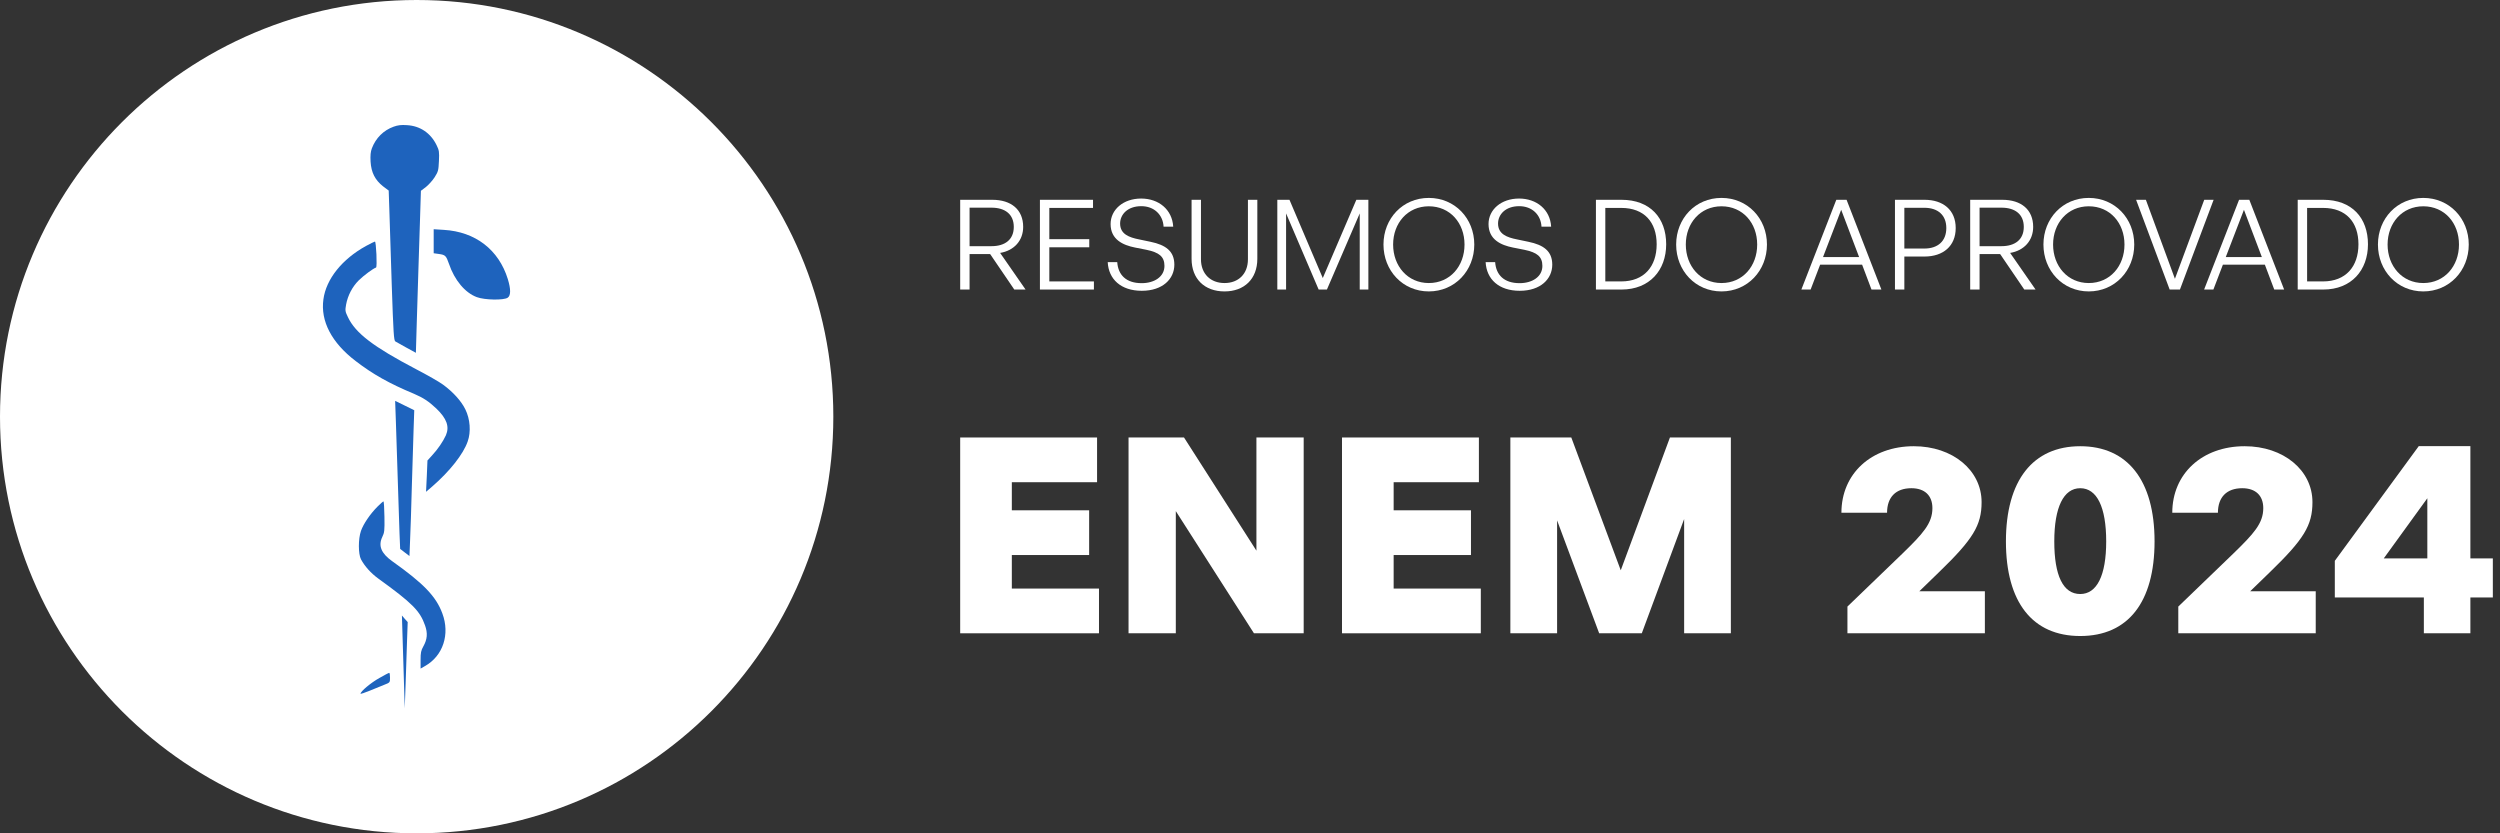 <svg xmlns="http://www.w3.org/2000/svg" width="192" height="64" viewBox="0 0 192 64" fill="none"><rect x="0" y="0" width="192" height="64" fill="#333333" stroke="none"/><path d="M74.463 22.237H73.742V15.344H76.204C77.666 15.344 78.58 16.102 78.58 17.427C78.58 18.464 77.897 19.242 76.81 19.424L78.763 22.237H77.897L76.041 19.51H74.463V22.237ZM74.463 15.949V18.906H76.147C77.204 18.906 77.859 18.387 77.859 17.427C77.859 16.467 77.204 15.949 76.147 15.949H74.463Z" fill="white"></path><path d="M84.012 21.613V22.237H79.866V15.344H83.944V15.968H80.588V18.368H83.656V18.992H80.588V21.613H84.012Z" fill="white"></path><path d="M90.19 20.326C90.19 21.421 89.295 22.333 87.689 22.333C86.083 22.333 85.14 21.44 85.073 20.134H85.804C85.871 21.114 86.487 21.747 87.679 21.747C88.66 21.747 89.43 21.248 89.43 20.422C89.43 19.712 89.026 19.386 88.045 19.184L87.17 19.011C86.256 18.829 85.294 18.406 85.294 17.206C85.294 16.102 86.265 15.248 87.641 15.248C88.987 15.248 90.026 16.093 90.103 17.408H89.363C89.314 16.496 88.641 15.834 87.65 15.834C86.593 15.834 86.025 16.477 86.025 17.168C86.025 17.984 86.718 18.234 87.487 18.387L88.362 18.57C89.526 18.81 90.19 19.29 90.19 20.326Z" fill="white"></path><path d="M96.563 15.344V19.875C96.563 21.421 95.562 22.381 94.043 22.381C92.513 22.381 91.513 21.421 91.513 19.875V15.344H92.234V19.914C92.234 21.037 92.975 21.738 94.043 21.738C95.11 21.738 95.841 21.037 95.841 19.914V15.344H96.563Z" fill="white"></path><path d="M101.272 22.237L98.771 16.39V22.237H98.098V15.344H99.031L101.59 21.354L104.167 15.344H105.091V22.237H104.427V16.39L101.907 22.237H101.272Z" fill="white"></path><path d="M109.733 22.381C107.733 22.381 106.251 20.787 106.251 18.781C106.251 16.774 107.733 15.2 109.733 15.2C111.734 15.2 113.225 16.774 113.225 18.781C113.225 20.787 111.734 22.381 109.733 22.381ZM109.733 21.738C111.368 21.738 112.475 20.432 112.475 18.781C112.475 17.13 111.368 15.843 109.733 15.843C108.108 15.843 106.992 17.13 106.992 18.781C106.992 20.432 108.108 21.738 109.733 21.738Z" fill="white"></path><path d="M119.214 20.326C119.214 21.421 118.32 22.333 116.714 22.333C115.107 22.333 114.165 21.44 114.097 20.134H114.828C114.896 21.114 115.511 21.747 116.704 21.747C117.685 21.747 118.455 21.248 118.455 20.422C118.455 19.712 118.051 19.386 117.069 19.184L116.194 19.011C115.28 18.829 114.319 18.406 114.319 17.206C114.319 16.102 115.29 15.248 116.665 15.248C118.012 15.248 119.051 16.093 119.128 17.408H118.387C118.339 16.496 117.666 15.834 116.675 15.834C115.617 15.834 115.05 16.477 115.05 17.168C115.05 17.984 115.742 18.234 116.512 18.387L117.387 18.57C118.551 18.81 119.214 19.29 119.214 20.326Z" fill="white"></path><path d="M124.529 22.237H122.567V15.344H124.529C126.741 15.344 127.963 16.746 127.963 18.762C127.963 20.749 126.693 22.237 124.529 22.237ZM123.288 15.968V21.613H124.51C126.261 21.613 127.232 20.47 127.232 18.762C127.232 17.062 126.28 15.968 124.51 15.968H123.288Z" fill="white"></path><path d="M132.211 22.381C130.21 22.381 128.729 20.787 128.729 18.781C128.729 16.774 130.21 15.2 132.211 15.2C134.212 15.2 135.702 16.774 135.702 18.781C135.702 20.787 134.212 22.381 132.211 22.381ZM132.211 21.738C133.846 21.738 134.952 20.432 134.952 18.781C134.952 17.13 133.846 15.843 132.211 15.843C130.585 15.843 129.47 17.13 129.47 18.781C129.47 20.432 130.585 21.738 132.211 21.738Z" fill="white"></path><path d="M143.731 22.237L143.01 20.326H139.787L139.056 22.237H138.345L141.028 15.344H141.817L144.491 22.237H143.731ZM141.403 16.112L140.009 19.741H142.779L141.403 16.112Z" fill="white"></path><path d="M147.803 19.702H146.254V22.237H145.533V15.344H147.803C149.227 15.344 150.198 16.122 150.198 17.514C150.198 18.906 149.227 19.702 147.803 19.702ZM147.793 15.958H146.254V19.088H147.793C148.823 19.088 149.477 18.522 149.477 17.514C149.477 16.515 148.823 15.958 147.793 15.958Z" fill="white"></path><path d="M152.031 22.237H151.31V15.344H153.772C155.234 15.344 156.148 16.102 156.148 17.427C156.148 18.464 155.465 19.242 154.378 19.424L156.331 22.237H155.465L153.609 19.51H152.031V22.237ZM152.031 15.949V18.906H153.714C154.772 18.906 155.427 18.387 155.427 17.427C155.427 16.467 154.772 15.949 153.714 15.949H152.031Z" fill="white"></path><path d="M160.418 22.381C158.418 22.381 156.936 20.787 156.936 18.781C156.936 16.774 158.418 15.2 160.418 15.2C162.419 15.2 163.91 16.774 163.91 18.781C163.91 20.787 162.419 22.381 160.418 22.381ZM160.418 21.738C162.053 21.738 163.16 20.432 163.16 18.781C163.16 17.13 162.053 15.843 160.418 15.843C158.793 15.843 157.677 17.13 157.677 18.781C157.677 20.432 158.793 21.738 160.418 21.738Z" fill="white"></path><path d="M170.006 15.344L167.419 22.237H166.63L164.052 15.344H164.803L167.034 21.411L169.285 15.344H170.006Z" fill="white"></path><path d="M174.662 22.237L173.941 20.326H170.719L169.988 22.237H169.276L171.96 15.344H172.748L175.422 22.237H174.662ZM172.335 16.112L170.94 19.741H173.71L172.335 16.112Z" fill="white"></path><path d="M178.427 22.237H176.464V15.344H178.427C180.639 15.344 181.86 16.746 181.86 18.762C181.86 20.749 180.591 22.237 178.427 22.237ZM177.186 15.968V21.613H178.407C180.158 21.613 181.129 20.47 181.129 18.762C181.129 17.062 180.177 15.968 178.407 15.968H177.186Z" fill="white"></path><path d="M186.108 22.381C184.108 22.381 182.626 20.787 182.626 18.781C182.626 16.774 184.108 15.2 186.108 15.2C188.109 15.2 189.6 16.774 189.6 18.781C189.6 20.787 188.109 22.381 186.108 22.381ZM186.108 21.738C187.744 21.738 188.85 20.432 188.85 18.781C188.85 17.13 187.744 15.843 186.108 15.843C184.483 15.843 183.367 17.13 183.367 18.781C183.367 20.432 184.483 21.738 186.108 21.738Z" fill="white"></path><path d="M84.402 45.202V48.637H73.742V33.599H84.255V37.034H77.708V39.191H83.646V42.626H77.708V45.202H84.402Z" fill="white"></path><path d="M96.304 48.637L90.302 39.254V48.637H86.672V33.599H90.932L96.493 42.291V33.599H100.123V48.637H96.304Z" fill="white"></path><path d="M113.726 45.202V48.637H103.066V33.599H113.579V37.034H107.032V39.191H112.97V42.626H107.032V45.202H113.726Z" fill="white"></path><path d="M122.816 48.637L119.585 39.966V48.637H115.996V33.599H120.676L124.474 43.799L128.251 33.599H132.93V48.637H129.342V39.861L126.09 48.637H122.816Z" fill="white"></path><path d="M152.438 45.411V48.637H141.883V46.584L146.101 42.521C147.674 40.992 148.409 40.197 148.409 39.024C148.409 38.06 147.821 37.495 146.793 37.495C145.597 37.495 144.926 38.186 144.926 39.38H141.421C141.421 36.385 143.708 34.27 146.982 34.27C149.962 34.27 152.186 36.113 152.186 38.563C152.186 40.343 151.535 41.411 148.912 43.946L147.402 45.411H152.438Z" fill="white"></path><path d="M154.055 41.579C154.055 36.888 156.132 34.27 159.762 34.27C163.392 34.27 165.47 36.888 165.47 41.579C165.47 46.249 163.434 48.846 159.762 48.846C156.09 48.846 154.055 46.249 154.055 41.579ZM157.769 41.579C157.769 44.197 158.44 45.621 159.762 45.621C161.042 45.621 161.756 44.197 161.756 41.579C161.756 38.94 161.042 37.495 159.762 37.495C158.482 37.495 157.769 38.961 157.769 41.579Z" fill="white"></path><path d="M177.848 45.411V48.637H167.293V46.584L171.511 42.521C173.085 40.992 173.819 40.197 173.819 39.024C173.819 38.06 173.231 37.495 172.203 37.495C171.007 37.495 170.336 38.186 170.336 39.38H166.831C166.831 36.385 169.119 34.27 172.392 34.27C175.372 34.27 177.596 36.113 177.596 38.563C177.596 40.343 176.946 41.411 174.323 43.946L172.812 45.411H177.848Z" fill="white"></path><path d="M64 32C64 49.673 49.673 64 32 64C14.327 64 0 49.673 0 32C0 14.327 14.327 0 32 0C49.673 0 64 14.327 64 32Z" fill="white"></path><path d="M30.23 9.73C29.458 10.007 28.863 10.594 28.561 11.39C28.46 11.658 28.435 11.927 28.46 12.413C28.511 13.252 28.804 13.822 29.416 14.308L29.852 14.635L29.903 16.153C29.928 16.992 30.012 19.575 30.087 21.906C30.213 25.629 30.247 26.149 30.364 26.224C30.439 26.266 30.825 26.484 31.219 26.702L31.94 27.096L31.999 25.067C32.033 23.952 32.091 21.998 32.133 20.732C32.175 19.465 32.234 17.579 32.267 16.539L32.326 14.652L32.695 14.375C32.896 14.216 33.207 13.881 33.374 13.621C33.659 13.176 33.676 13.084 33.71 12.371C33.743 11.658 33.727 11.549 33.525 11.139C33.072 10.216 32.267 9.671 31.261 9.612C30.817 9.579 30.557 9.612 30.23 9.73Z" fill="#1E63BD"></path><path d="M33.307 19.449L33.718 19.507C34.196 19.575 34.263 19.633 34.481 20.262C34.909 21.52 35.714 22.484 36.62 22.82C37.223 23.046 38.691 23.071 38.993 22.862C39.236 22.694 39.236 22.208 39.001 21.436C38.305 19.18 36.511 17.797 34.087 17.654L33.307 17.604V19.449Z" fill="#1E63BD"></path><path d="M28.116 18.887C26.28 19.893 25.047 21.428 24.838 22.987C24.603 24.656 25.467 26.317 27.311 27.725C28.62 28.732 29.894 29.453 31.789 30.241C32.511 30.551 32.922 30.82 33.508 31.373C34.313 32.145 34.532 32.765 34.246 33.428C34.028 33.906 33.626 34.501 33.173 34.987L32.829 35.365L32.779 36.564L32.72 37.771L33.207 37.352C34.54 36.195 35.58 34.878 35.915 33.914C36.184 33.168 36.108 32.187 35.739 31.44C35.429 30.803 34.791 30.098 34.02 29.537C33.752 29.335 32.812 28.799 31.94 28.346C28.678 26.635 27.303 25.587 26.724 24.363C26.506 23.91 26.498 23.851 26.582 23.381C26.716 22.677 27.06 22.023 27.555 21.528C27.94 21.151 28.653 20.623 28.88 20.547C28.98 20.514 28.888 18.551 28.796 18.551C28.762 18.551 28.46 18.702 28.116 18.887Z" fill="#1E63BD"></path><path d="M30.406 32.446C30.439 33.36 30.515 35.918 30.59 38.132C30.657 40.337 30.724 42.157 30.733 42.157C30.741 42.165 30.909 42.283 31.093 42.434L31.446 42.702L31.496 41.461C31.529 40.782 31.588 38.928 31.63 37.335C31.672 35.742 31.739 33.78 31.764 32.975L31.815 31.507L31.085 31.147L30.347 30.786L30.406 32.446Z" fill="#1E63BD"></path><path d="M28.997 38.903C28.418 39.482 27.907 40.245 27.722 40.773C27.504 41.402 27.513 42.543 27.722 42.954C28.016 43.499 28.485 44.019 29.047 44.429C31.672 46.325 32.251 46.912 32.645 48.035C32.854 48.631 32.821 49.092 32.511 49.645C32.334 49.956 32.301 50.132 32.301 50.685V51.348L32.636 51.155C34.028 50.375 34.574 48.706 33.97 47.105C33.483 45.796 32.536 44.815 30.104 43.088C29.274 42.492 29.039 41.914 29.358 41.243C29.525 40.907 29.542 40.748 29.525 39.692C29.517 39.038 29.483 38.509 29.45 38.509C29.416 38.509 29.215 38.685 28.997 38.903Z" fill="#1E63BD"></path><path d="M30.926 49.209C30.951 50.274 31.001 51.884 31.035 52.773L31.085 54.4L31.152 52.513C31.186 51.473 31.236 49.981 31.261 49.201L31.311 47.775L31.085 47.524L30.867 47.272L30.926 49.209Z" fill="#1E63BD"></path><path d="M29.14 52.069C28.502 52.421 27.689 53.1 27.689 53.276C27.689 53.31 27.999 53.209 28.385 53.05C28.762 52.891 29.274 52.681 29.517 52.589C29.953 52.421 29.953 52.413 29.953 52.044C29.953 51.842 29.928 51.675 29.894 51.675C29.852 51.675 29.517 51.851 29.14 52.069Z" fill="#1E63BD"></path><path d="M186.152 45.885H179.314V43.071L185.762 34.261H189.725V42.886H191.45V45.885H189.725V48.636H186.152V45.885ZM186.419 42.886V38.266L183.072 42.886H186.419Z" fill="white"></path></svg>